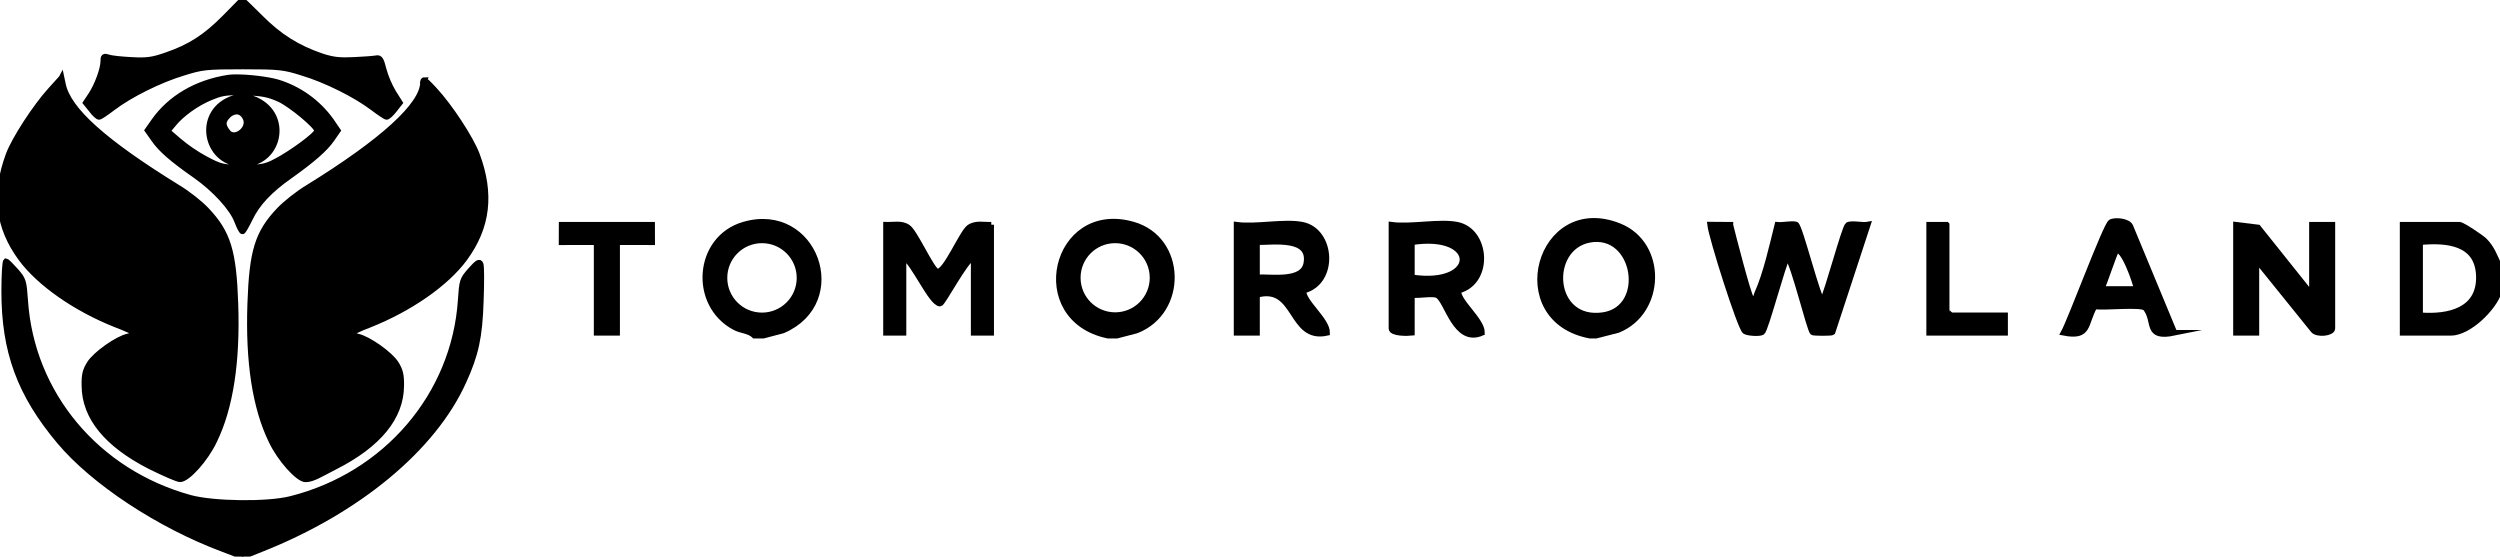 <?xml version="1.0" encoding="UTF-8"?>
<svg id="katman_2" xmlns="http://www.w3.org/2000/svg" version="1.1" viewBox="0 0 3593.2 800">
  <!-- Generator: Adobe Illustrator 29.7.1, SVG Export Plug-In . SVG Version: 2.1.1 Build 8)  -->
  <defs>
    <style>
      .st0 {
        stroke: #000;
        stroke-miterlimit: 10;
        stroke-width: 8px;
      }
    </style>
  </defs>
  <g id="katman_1">
    <path class="st0" d="M348,0c-.3.3-11.7,11.7-24.9,25.3-27.5,27.8-50.1,42.4-84.1,54-19.4,6.8-27.9,8.1-49.9,6.8-14.2-.7-29.4-2.2-33.3-3.8-6.5-1.9-7.4-1.3-7.4,5.8,0,11-8.4,34-17.4,47.9l-7.8,11.7,8.1,10c4.2,5.8,9.4,10.4,11,10.4s10.3-5.8,19.7-13c24.6-18.8,68-40.4,101.6-50.4,26.6-8.4,33-9.1,85.4-9.1s58.9.7,85.4,9.1c33.7,10,77,31.7,101.6,50.4,9.4,7.1,18.1,13,19.7,13s6.8-4.6,11-10.1l8.1-10.3-9.4-14.9c-6-10.3-10.7-21.2-13.9-32.7-3.6-14.6-5.5-17.4-10.3-16.5-3.6.7-17.8,1.9-32.4,2.5-20.7,1-30.4,0-46.9-5.5-34.3-11.7-60.8-28.2-88-55.7C360,11,348.3-.3,348,0h0ZM338.5,110.9c-3.5,0-7.1.2-10.6.7-45.6,7.1-83.5,29.4-106.8,62.7l-9.1,13,9.1,12.9c10,14.6,26.8,29.1,60.2,52.4,27.5,19.4,52.8,46.9,59.6,65.7,3.2,8.1,6.4,14.6,7.7,14.3,1,0,5.8-8.4,10.7-18.4,10.1-21.4,28.2-40.8,57.7-61.5,32-22.7,50.4-38.8,59.8-52.4l8.8-12.7-9.7-14.2c-19-26.5-46.2-45.9-77.3-55.3-15-4.2-42.2-7.3-60-7.2h0ZM88.4,112l-15.8,17.5c-21.7,23.9-51.8,70.2-60.2,92.6-21,56.7-15.5,104.2,17.9,149.5,26.5,35.9,78.6,72.2,136.5,95.1,14.9,5.5,26.9,11.3,26.9,12.6s-4.2,2.9-9.7,4.2c-15.2,3.2-46.9,25.5-55.3,39.1-6.2,9.7-7.8,16.8-7.4,32,.3,45,32.3,84.2,94.5,115.9,20.1,10,39.5,18.4,43,18.4,10.7,0,36.9-29.1,49.2-55.3,23.3-47.9,33.3-113.6,30.4-197.1-2.6-75.7-10.7-102-41.7-134.7-9.1-9.7-27.6-24.2-41.2-32.3-106.4-65.7-157.6-111.7-165-148.3l-2-9.4h0s0,0,0,0ZM609.6,115.1c-1.2,0-1.6,1.2-1.7,3.7-.3,32-57.6,84.2-165.4,150.8-13.6,8.1-32.1,22.7-41.2,32.3-31.1,32.7-39.1,58.9-41.7,134.7-2.9,83.5,7.1,149.2,30.4,197.1,12.3,26.2,38.6,55.3,49.2,55.3s22.7-8.1,42.4-18.1c62.5-31.7,94.8-71.2,95.1-116.2.3-15.2-1.3-22.3-7.4-32-8.4-13.6-40.1-35.9-55.3-39.1-5.5-1.3-9.7-3.3-9.7-4.2s12-7.1,26.9-12.6c57.9-23,110-59.2,136.5-95.1,33.3-45.3,38.9-92.9,17.8-149.5-8.7-23.3-39.2-69.6-60.9-92.9-8.9-9.7-13.1-13.8-15.1-14h0ZM343.1,132.9h9.1c25.2,1.1,33.9,2.7,49.5,9.8,16.8,7.8,54,38.8,54,45s-39.4,34-58.2,43.7c-15.9,8.4-21.1,9.4-48.6,9.4s-31.7-.7-53.4-12.3c-13.7-7.4-26.6-16.2-38.5-26.2l-16.1-13.9,8.1-9.7c12-14.9,33.3-30.1,53.7-38.6,14.2-5.9,21.1-7.4,40.4-7.2h0ZM349.4,139.2c-8.1-.1-16,1.9-23.1,5.8-44.7,23.6-28.1,90.9,22.7,90.9s67-65,24-89.7c-7.1-4.3-15.2-6.8-23.6-7.1h0ZM340,160.4c5.2,0,10,3.2,12.9,9.6,7.1,15.2-15.9,32.7-25.6,19.7-7.5-9.4-7.5-15.5.3-23.3,3.2-3.5,7.6-5.7,12.3-6h0s0,0,0,0ZM8.6,375.7c-1.3-.6-2.6,18.8-2.6,43,0,86.4,22.3,147.6,79.3,215.6,48.9,58.3,142.7,120.4,235.3,155l28.1,10.7,26.9-10.7c138.8-55,247.2-144.7,290.6-240.8,17.8-38.8,23.3-64.4,24.9-115.9,1-26.2,1-50.1-.3-53-1.6-4.2-4.5-2.6-14.5,8.7-12,13.6-12.3,15.2-14.2,43.4-9.1,136.3-107.5,251.1-244.3,285.4-33.3,8.4-110.4,7.5-144.3-1.6-134.3-36.9-228.5-149.2-237.3-283.9-1.9-27.5-2.6-29.8-13.3-42.1-6.5-7.1-12.6-13.6-14.2-13.9h0Z"/>
    <g>
      <path class="st0" d="M2293.9,482.5h-8.4c-123.7-22.9-73.7-204,42-157.5,64.6,26,62.2,123.3-1.8,149.3l-31.8,8.2h0ZM2284.5,344.7c-61.4,11.6-55.5,119.2,19.6,108.2,65.3-9.6,47.5-120.8-19.6-108.2Z"/>
      <path class="st0" d="M1605.2,482.5h-12.6c-117.1-24.3-77.5-192.3,35.9-159.8,72.8,20.8,74.4,125.3,5,152.4l-28.3,7.4h0ZM1656.5,399.2c0-29.6-24-53.7-53.7-53.7s-53.7,24-53.7,53.7,24,53.7,53.7,53.7,53.7-24,53.7-53.7Z"/>
      <path class="st0" d="M1096.9,482.5h-12.6c-7.5-7.4-18.9-7-28.1-11.9-62-32.7-54.9-128.4,13.2-147.9,101.7-29.2,152.2,110.8,55.8,152.4l-28.3,7.4h0ZM1149.1,399.4c0-29.8-24.1-53.9-53.9-53.9s-53.9,24.1-53.9,53.9,24.1,53.9,53.9,53.9,53.9-24.1,53.9-53.9Z"/>
      <path class="st0" d="M3591.8,381.8v37.8c-7.9,23.8-43.5,58.8-69.3,58.8h-69.3v-155.4h81.9c3.9,0,30.9,18,35.9,22.9,11,11.2,14.4,22.4,20.8,35.9ZM3478.4,453.1c41,3.2,86.1-6.9,84.4-56.7-1.6-48.1-46.1-51.9-84.4-48.3v105Z"/>
      <path class="st0" d="M2487,323.1c3.2,13.5,25.9,100.9,29.6,104.8,6.9,7.2,7.1-2.3,8.8-5.9,12.6-27.8,21.7-68.7,29.2-98.9,7.7.8,20.2-2.2,26.7-.5,5.6,1.5,32.2,109.6,38.2,109.5,7.2-13,31.5-105.6,36.3-108.7,4.9-3.1,21.5.8,28.8-.6l-50.8,154.9c-1.4,1.2-27.1,1.2-28.6,0-4.4-3.7-26.5-95.7-36.1-108.8-7.2,13-31.4,105.6-36.3,108.6-3.7,2.4-20.6,1.4-24.8-1.3-6.8-4.4-48.1-134.7-50.2-153.4l29.2.2h0Z"/>
      <path class="st0" d="M3322.9,423.8v-100.8h29.4v149.1c0,6.9-22.1,9.4-27.6,2.4l-81.6-101.1v105h-29.4v-155.4l31.8,3.9,77.4,96.9h0Z"/>
      <path class="st0" d="M1424.6,323v155.4h-25.2v-109.2c-12.2,4.9-44.2,67.2-48.3,67.2-12.6,0-38-59.5-52.5-67.2v109.2h-25.2v-155.4c10.7.4,22.5-2.8,31.8,3.9,10.2,7.3,34,61.4,41.8,63.3,11.4,2.8,35.4-55.8,45.9-63.3,9.3-6.7,21.1-3.5,31.8-3.9h0Z"/>
      <path class="st0" d="M1871.8,323c43.4,8.7,48.3,82.6,1.9,94.7-2.3,15,34.2,42.2,33.8,60.7-54.1,12.3-43.2-70.4-100.8-54.6v54.6s-29.4,0-29.4,0v-155.4c27.7,3.8,68.7-5.2,94.5,0ZM1806.7,398.6c20.1-1.2,65.8,7.2,70.8-20,7.1-39-47.4-30.2-70.8-30.5v50.4Z"/>
      <path class="st0" d="M2094.4,323c43.4,8.7,48.3,82.6,1.9,94.7-2.3,15,34.1,42.2,33.8,60.7-38.3,16.9-49.9-45.6-63.8-53.7-6.8-4-27.5.9-37-.9v54.6c-5.9.7-29.4,1.1-29.4-6.3v-149.1c27.7,3.8,68.7-5.2,94.5,0h0ZM2029.3,398.6c96.3,14.6,97.5-65.5,0-50.4v50.4Z"/>
      <polygon class="st0" points="937.3 323 937.4 348.2 887 348.1 887 478.4 857.5 478.4 857.5 348.1 807.1 348.2 807.2 323 937.3 323"/>
      <path class="st0" d="M2797.9,323v123.9c0,.5,5.9,6.3,6.3,6.3h77.7v25.2h-109.2v-155.4h25.2Z"/>
      <path class="st0" d="M3125.5,478.3c-42.6,8.7-26.6-15.8-41.6-35.2-5.2-6.8-60.3-.2-73.3-2.8-14.6,25.7-6.7,45.4-44.7,38,10.4-18.9,60.5-154.3,67.8-158.9,5.6-3.5,25.2-1.9,28.3,6l63.4,152.9ZM3070.9,415.3c-.9-7.8-19.5-61.9-29.3-54.6-2.3,1.8-17,46.8-21,54.6h50.4Z"/>
    </g>
  </g>
</svg>